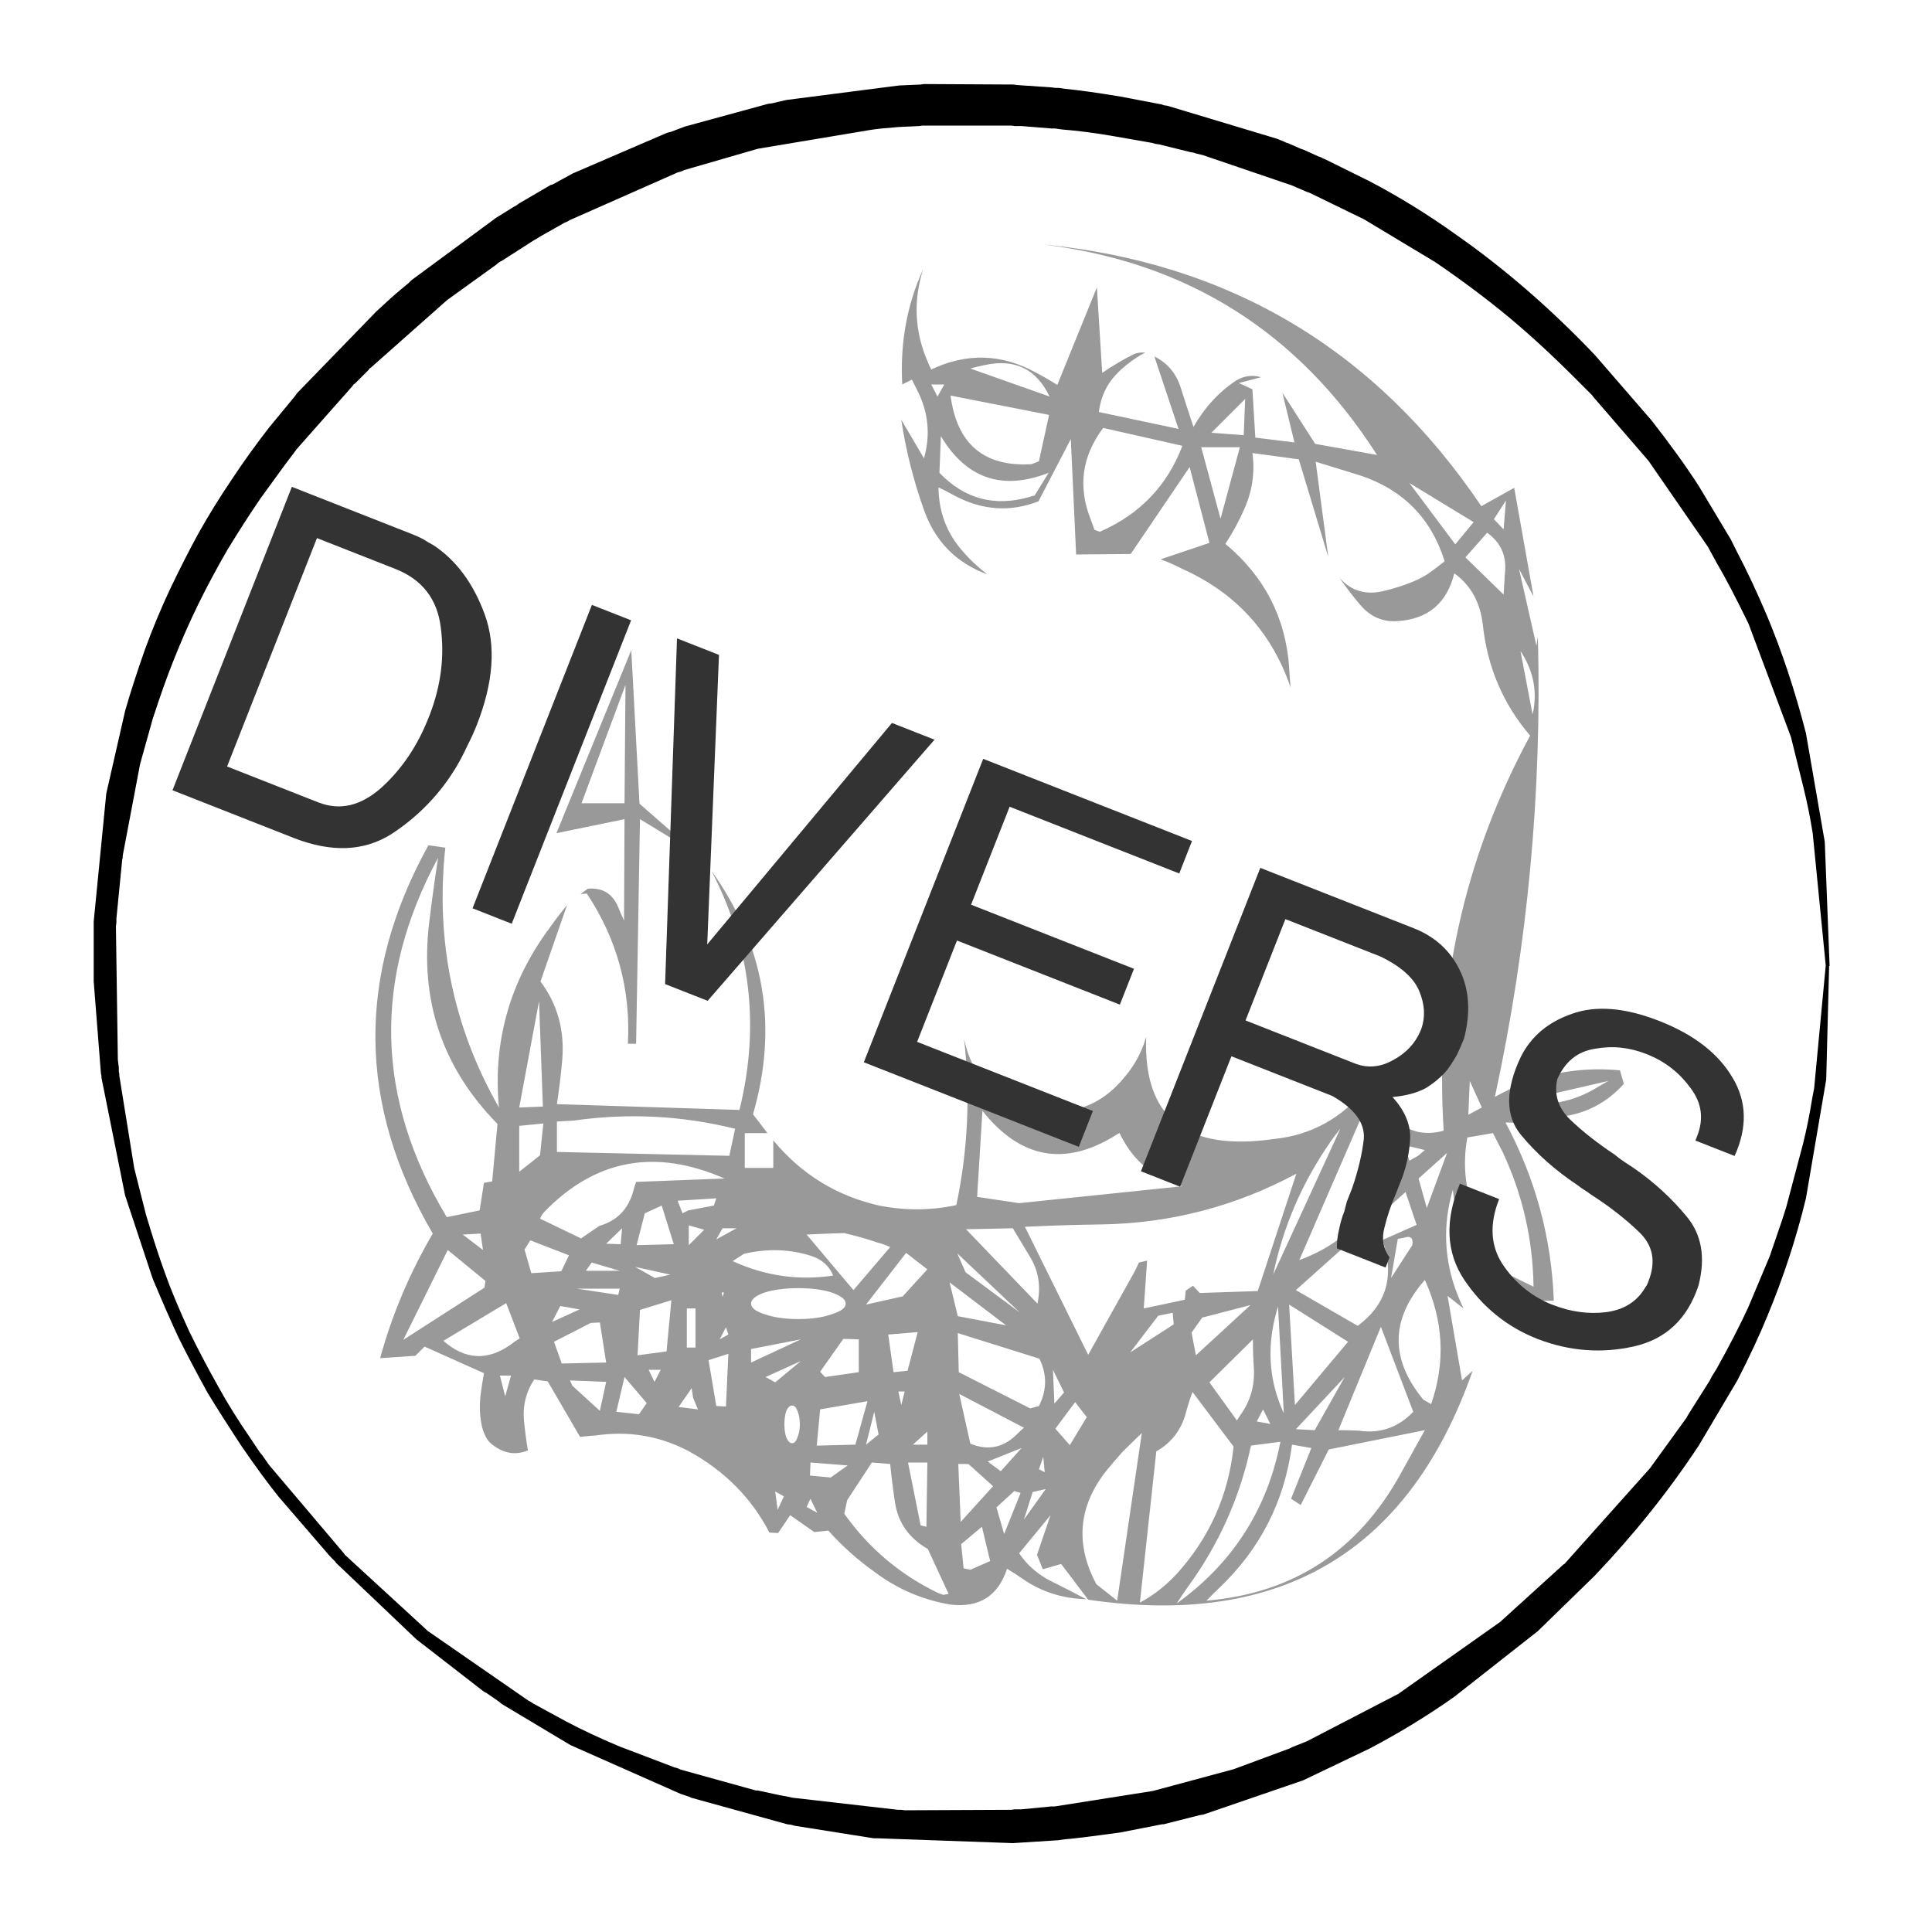 
<svg xmlns="http://www.w3.org/2000/svg" version="1.1" xmlns:xlink="http://www.w3.org/1999/xlink" preserveAspectRatio="none" x="0px" y="0px" width="200px" height="200px" viewBox="0 0 200 200">
<defs>
<g id="Layer1_0_STROKES_1_FILL">
<path fill="#000000" stroke="none" d="
M 170.95 43.5
L 165.1 36.75
Q 158.2 29.5 150.6 24.2 146.4 21.2 141.85 18.8
L 137.1 16.45 136.95 16.4 136.8 16.3 136.5 16.2 134.95 15.5 134.65 15.4 133.4 14.85 133.1 14.75 132.9 14.65 132.15 14.35 120.85 10.95 120.5 10.9 120.2 10.8 116 10
Q 112.4 9.4 110.3 9.2
L 109.6 9.1 109.25 9.1 108.9 9.05 105.25 8.8 104.9 8.75 95.65 8.7 95.3 8.75 93.05 8.85 81.4 10.35 79.9 10.7 79.5 10.75 70.9 13.1 69.45 13.65 69.05 13.75 59.3 17.95 57.2 19.1 57 19.15 53.75 21.05 53.4 21.3 53.2 21.4 51.35 22.55 42.6 29 42.3 29.3 41.4 30.05
Q 40.55 30.75 38.95 32.25
L 30.75 40.7 30.5 41.05 27.9 44.2
Q 25.8 46.9 24.05 49.55 22.15 52.35 20.55 55.2 19.15 57.75 17.55 61.1 16.15 64.1 15 67.25 13.75 70.8 12.95 73.6
L 11 82.15 9.7 95.4 9.7 101.6 10.45 111.15 10.5 111.35 10.5 111.55 12.95 123.75 15.8 132.35
Q 17.35 136.05 18.45 138.4 19.6 140.75 21.5 144.2 22.9 146.5 25 149.7 27.2 152.9 28.85 154.95
L 34.15 161.1 34.7 161.65 34.8 161.8 43.1 169.7 50 175.05 50.15 175.15 50.35 175.25 51.65 176.15 51.95 176.4 59.05 180.65 70.45 185.7 71.35 186 71.55 186.1 81.5 188.85 81.9 188.9 82.25 189 90.45 190.3 90.85 190.3 104.85 190.8 109.55 190.5 110.25 190.4
Q 111.2 190.35 115.95 189.7
L 120.3 188.85 120.45 188.85 124.2 187.9 124.55 187.85 134.9 184.3 141.8 181
Q 146.45 178.55 150.55 175.65
L 159.2 168.85 165.05 163.15
Q 171.2 156.7 175.85 149.65
L 179.85 142.9
Q 181.75 139.2 182.95 136.25 185.45 130.25 186.95 124.05
L 189.05 111.75 189.35 100 189.4 100 188.9 87.15 186.95 75.9
Q 185.25 69.3 182.9 63.7 181.35 60.05 179.8 57.1
L 179.15 55.8 175.85 50.3
Q 173.85 47.2 170.95 43.5
M 164.95 41.1
L 170.65 47.7 176.8 56.6 177.7 58.25
Q 178.95 60.35 181 64.55
L 185.4 76.3 186.7 81.55
Q 187.25 83.75 187.65 86.25
L 189 99.95 187.8 112.65 187.6 113.7
Q 187.2 116.2 186.65 118.4
L 184.9 125
Q 184.75 125.45 184.45 126.4
L 183.2 130.05 180.95 135.4
Q 179.65 138.2 177.7 141.7
L 177.2 142.5 177 142.9 174.7 146.55 174.6 146.75 170.8 152 161.95 161.9 161.85 161.95 155.3 167.9 144.75 175.35 135.3 180.25 133.8 180.85 133.5 181 127.7 183.15 119.35 185.4 109.2 187 108.85 187 105.75 187.3 105.05 187.3 104.7 187.35 93.65 187.4 93.3 187.35 92.95 187.35 82.05 186.1 81.35 185.95
Q 81.2 185.95 78.45 185.35
L 78.25 185.35 70.5 183.2 70.15 183.05 69.8 182.95 64.15 180.8
Q 61.05 179.5 58.6 178.2
L 55.2 176.35 54.9 176.15 54.7 176.05 44.3 168.85 35.7 160.95 35.6 160.8 27.85 151.65 27.15 150.65 26.9 150.35 26 149
Q 24 146.1 22.6 143.55 21.05 140.8 19.6 137.85 17.95 134.25 17.1 131.85 16.2 129.4 15.1 125.7
L 13.9 120.95 12.35 111.35 12.35 111.15 12.3 110.95 12.3 110.5 12.2 109.7 12 95.9 12.05 95.5 12.05 95.1 12.65 89 12.7 88.8 12.7 88.6 14.5 79.1 15.8 74.45
Q 16.95 70.9 17.95 68.4 19.2 65.25 20.55 62.5 21.85 59.85 23.55 56.9 25.35 53.95 27 51.55
L 28.85 49
Q 29.2 48.5 30.75 46.45
L 36.5 39.95 36.6 39.8 36.75 39.7 38.15 38.3 38.25 38.15 38.4 38.05 46.3 31.05 51.3 27.45 51.6 27.2 51.75 27.1 51.95 27 55.3 24.85 55.5 24.75 55.8 24.55 58.45 23.05 58.8 22.9 58.95 22.8 70.15 17.85 70.5 17.75 70.85 17.6 78.45 15.4 90.1 13.45
Q 91.05 13.3 93 13.15
L 95.15 13.05 95.5 13 104.7 13 105.05 13.05 105.75 13.05 108.85 13.3 109.2 13.3 109.9 13.4
Q 112.45 13.6 115.3 14.1
L 119.3 14.8 119.65 14.9 120 14.95 123.25 15.75 123.55 15.8 123.85 15.9 124.5 16.05 133.75 19.2 135.25 19.85 135.55 19.95 141.2 22.7 148.6 27.15
Q 152.7 29.95 156.15 32.8 159.45 35.55 162.85 38.95
L 164.8 40.9 164.95 41.1 Z"/>
</g>

<g id="Layer0_0_FILL">
<path fill="#999999" stroke="none" d="
M 63.95 93.8
Q 63.05 91.8 60.85 92
L 60.1 92.55 60.75 92.5
Q 65.45 99.6 65 108.05
L 65.85 108.05 66.25 84.8 72.15 88.4 66.2 83.2 65.35 67.3 57.6 86.25 64.65 84.8 64.6 95.3
Q 64.25 94.55 63.95 93.8
M 60.2 83.15
L 64.75 70.9 64.65 83.15 60.2 83.15
M 168.1 112.2
L 167.7 110.8
Q 160.85 110.15 154.75 113.55 159.85 90 159.2 65.9
L 159.05 66.85 157.25 58.9 158.75 61.75 156.75 50.5 153.35 52.4
Q 136.95 28.1 107.9 25.3 130.35 28 142.55 47.1
L 136.15 45.95 132.75 40.65 134 45.8 129.95 45.3 129.65 40.3 128.25 39.65 130.55 39.05
Q 129.2 38.65 127.95 39.4 125.25 41.2 123.55 44.2 122.85 42.1 122.2 40.05 121.5 37.9 119.5 36.9
L 122 44.4 113.75 42.65
Q 114.05 40.25 115.7 38.6 116.95 37.35 118.55 36.5 117.9 36.45 117.4 36.65 115.7 37.5 114.1 38.6
L 113.55 29.75
Q 111.5 34.8 109.45 39.85 108.35 39.15 107.2 38.55 101.9 35.65 96.4 38.25 96.15 37.75 95.95 37.25 94.05 32.7 95.55 27.9 93.05 33.4 93.4 39.8
L 94.4 39.3
Q 94.65 39.8 94.9 40.3 96.7 43.75 95.65 47.45
L 93.3 43.45
Q 94 48.15 95.65 52.8 97.4 57.7 102.2 59.45 100.75 58.35 99.65 57.05 97.2 54.3 97.15 50.45 98 50.85 98.8 51.3 103.1 53.6 107.5 51.9
L 110.85 45.45 111.4 57.4 117.05 57.35 123.15 48.35 125.2 56.2 120.15 57.9
Q 121.25 58.3 122.3 58.85 130.65 62.55 133.6 71.15 133.5 70.1 133.45 69.05 132.9 61.35 126.85 56.3 128 54.55 128.85 52.6 130.05 49.85 129.65 46.9
L 134.45 47.55 137.5 57.65 136.2 47.8
Q 138.45 48.5 140.75 49.2 147.45 51.4 149.55 58.1 148.75 58.75 147.9 59.35 147.15 59.85 146.3 60.2 144.85 60.8 143.35 61.15 140.5 61.9 138.65 59.8 139.65 61.25 140.8 62.6 142.35 64.45 144.65 64.3 149.4 64 150.55 59.35 153.1 61.2 153.5 64.65 154.2 71.25 158.4 76.15 148.05 95.3 149.45 117.05 148 117.45 146.7 117.15 143.1 116.1 141.35 112.75 137.6 117.3 131.95 117.9 118.2 119.9 118.65 107.35 118 109.6 116.5 111.4 112.65 116.2 106.55 114.7 101.05 113.4 99.8 107.55 100.8 116.2 99 124.75 95.05 125.6 91 124.8 84.4 123.3 80.05 118.05
L 80.05 120.9 77.1 120.9 77.1 117.3 79.45 117.3 77.95 115.35
Q 81.9 101.7 73.65 90.15 79.75 101.9 76.55 114.9
L 57.65 114.3
Q 58 112 58.2 109.75 58.6 105.15 55.95 101.6
L 58.7 93.7
Q 57.75 94.85 56.9 96.05 50.7 104.4 51.65 114.65 44.55 102.2 46.1 87.75
L 44.35 87.5
Q 33.15 107.75 44.8 127.7 41.2 133.85 39.35 140.6
L 43 140.35 43.95 139.4 50.1 142.15
Q 49.9 143.25 49.75 144.4 49.55 146.2 49.9 147.7 50.05 148.3 50.35 148.85 50.6 149.3 51.1 149.65 52.8 150.9 54.65 150.15 54.4 148.65 54.25 147.15 54 144.8 55.3 142.8
L 56.7 143 60.05 148.75
Q 60.85 148.65 61.65 148.6 66.75 147.85 71.25 150.2 76.85 153.25 79.65 158.65
L 80.55 158.7 81.8 156.85 84.3 158.6 85.75 158.45
Q 87.9 160.85 90.5 162.7 94 165.35 98.35 166.1 102.85 166.65 104.25 162.4 105.1 162.9 105.95 163.5 108.8 165.45 112.45 165.55 110.65 164.6 108.85 163.7 106.8 162.7 105.5 160.8
L 108.75 156.85 107.35 160.95 107.95 162.45 109.85 161.9 112.65 165.6
Q 142.6 170 152.45 141.9
L 151.35 142.9 149.85 134.15 151.5 135.45
Q 151.15 134.7 150.85 133.95 148.8 128.65 150.4 123.15 150.8 127.45 153.35 130.95 156.1 134.85 160.85 134.65 160.5 124.9 155.85 116.2 156.45 116.2 157.05 116.25 159.45 115.8 161.65 115.6 165.5 115.1 168.1 112.2
M 166.5 111.9
Q 165.95 112.2 165.45 112.5 161.6 114.9 157.15 114.05
L 166.5 111.9
M 128.9 41.3
L 128.75 45.05 125.4 44.8 128.9 41.3
M 124.35 46.3
L 128.35 46.3 126.35 53.7 124.35 46.3
M 96.4 39.8
L 97.75 39.8 97.05 41.05 96.4 39.8
M 97.25 48.95
L 97.4 45.15
Q 101.35 51.75 108.55 48.95
L 107.1 51.3
Q 106.8 51.35 106.55 51.45 101.15 53 97.25 48.95
M 107.55 47.75
Q 107.15 47.9 106.8 48.05 99.4 48.5 98.4 40.95
L 108.6 42.95 107.55 47.75
M 101.9 37.8
Q 106.6 36.75 108.65 41.05
L 100.45 38.15
Q 101.15 37.95 101.9 37.8
M 113.3 54.85
Q 113.1 54.3 112.9 53.75 110.9 48.7 114.2 44.3
L 122.4 46.15
Q 120.05 52.35 113.85 55.05
L 113.3 54.85
M 155.65 54.8
L 154.65 53.75 155.9 51.8 155.65 54.8
M 155.75 60
Q 155.7 60.75 155.65 61.55
L 151.7 57.7 153.95 55.15
Q 156.05 56.65 155.8 59.25 155.75 59.6 155.75 60
M 150.65 56.35
L 145.9 50 152.55 54.05 150.65 56.35
M 158.75 73.5
Q 158.7 73.7 158.65 73.95
L 157.4 67.4
Q 159.3 70.25 158.75 73.5
M 45.35 88.8
Q 44.85 92.05 44.45 95.35 42.9 107.6 51.5 116.35
L 50.95 122.3 50.1 122.45 49.65 125.3 46.25 126
Q 35.2 107.6 45.35 88.8
M 65.85 122.35
Q 65.7 122.75 65.6 123.15 64.85 126.1 62.05 126.9
L 60.15 128.2 55.9 126.15
Q 56.1 125.7 56.4 125.4 64.3 117.3 75 122
L 65.85 122.35
M 76.1 116.85
L 75.5 119.65 57.65 119.25 57.65 116.1
Q 58.5 116.05 59.4 116 67.85 114.8 76.1 116.85
M 56.2 114.55
L 53.75 114.65 55.8 103.65 56.2 114.55
M 56.25 116.3
L 55.9 119.6 53.75 121.3 53.75 116.55 56.25 116.3
M 54.3 129.35
L 54.9 128.4 58.9 129.95 58.1 131.6 55 131.8 54.3 129.35
M 58 135.2
L 60 135.55 57.15 136.85 58 135.2
M 49.75 127.7
L 50 129.4 47.9 127.8 49.75 127.7
M 50.25 132.6
L 50.15 133.3 41.75 138.7 46.35 129.4 50.25 132.6
M 58.15 141.15
L 57.35 138.9 61.15 136.95 62.1 136.9 62.75 141.05 58.15 141.15
M 53.8 138.55
Q 53.3 138.85 52.85 139.2 49.25 141.75 45.9 138.8
L 52.4 134.9 53.8 138.55
M 52.9 142.4
L 52.3 144.55 51.75 142.4 52.9 142.4
M 59.25 143.45
L 59 142.9 62.75 143.05 62.1 146.05 59.25 143.45
M 74.15 124.05
L 73.9 124.8 71.25 125.3 70.65 125.6 70.15 124.3 74.15 124.05
M 71.3 128.9
L 71.3 126.85 72.9 127.3 71.3 128.9
M 74.15 128.3
L 74.8 127.15 76.25 127.15 74.15 128.3
M 71.1 135.45
L 72 135.45 72 139.5 71.1 139.5 71.1 135.45
M 74.95 133.8
L 74.8 134.25 74.7 133.8 74.95 133.8
M 77.75 134.95
Q 77.75 134.3 79.15 133.8 80.6 133.35 82.65 133.35 84.7 133.35 86.1 133.8 87.55 134.3 87.55 134.95 87.55 135.6 86.1 136.05 84.7 136.55 82.65 136.55 80.6 136.55 79.15 136.05 77.75 135.6 77.75 134.95
M 75.85 130.55
L 77 129.8
Q 80.6 128.95 83.95 130 85.65 130.55 86.25 132.05 80.85 132.85 75.85 130.55
M 68.5 124.8
L 69.75 128.8 65.9 128.9 66.75 125.6 68.5 124.8
M 64.4 127.15
L 64.25 128.8 62.75 128.75 64.4 127.15
M 64.15 133.4
L 64 134.05 59.7 133.4 64.15 133.4
M 61.25 130.7
L 64.15 131.55 60.65 131.55 61.25 130.7
M 69.4 131.95
L 67.8 132.3 65.75 131.15 69.4 131.95
M 66.25 135.6
L 69.5 134.6 69 139.9 66 140.3 66.25 135.6
M 67.15 141.8
L 68.4 141.8 67.75 143.05 67.15 141.8
M 63.8 146.15
L 64.65 142.55 66.95 145.25 66.15 146.4 63.8 146.15
M 77.75 141.05
L 77.75 139.65 82.9 138.65 77.75 141.05
M 75.15 137.4
L 75.4 138.15 74.5 138.65 75.15 137.4
M 73.35 140.8
L 75.4 140.15 75.15 145.6 74.15 145.55 73.35 140.8
M 71.6 143.7
L 71.75 144.7 72.25 145.9 70.25 145.65 71.6 143.7
M 80.25 143.1
L 79.25 142.55 82.9 140.9 80.25 143.1
M 80.5 156.3
L 80.25 154.4 81.15 154.9 80.5 156.3
M 145.9 120.15
L 145.4 118.55 147.5 119.05 146.8 119.65 145.9 120.15
M 146.85 122
L 149.8 119.35 147.7 125.05 146.85 122
M 153.4 114.65
L 152 115.4 152.15 111.9 153.4 114.65
M 154.55 117.3
Q 155.05 118.25 155.55 119.25 158.65 125.85 158.75 133.2
L 155.6 131.65
Q 154.15 129 152.9 126.2 151.1 122.1 151.9 117.75
L 154.55 117.3
M 137.8 118.1
Q 138.25 117.45 138.75 116.85
L 131.8 131.95
Q 133.35 124.45 137.8 118.1
M 140.95 115.6
Q 141.15 115.95 141.3 116.4 144.75 126.6 134.5 130.45
L 140.95 115.6
M 122.75 133.6
L 122.65 134.55 118.4 135.45 118.75 130.5 117.9 130.7 117.5 131.55 112.65 140.25 106.1 127
Q 110.1 126.8 114.15 126.75 124.8 126.55 134.2 121.5
L 130.2 133.65 124.2 133.85 123.5 133.1 122.75 133.6
M 129.7 138.65
Q 129.7 140.15 129.8 141.65 129.95 144.25 128.5 146.35 128.25 146.7 128.05 147.05
L 125.2 143.1 129.7 138.65
M 123.35 137.95
L 124.45 136.4 129.45 135.1 123.8 140.3 123.35 137.95
M 122.75 146.3
Q 123.05 145.15 123.45 144.1
L 127.7 149.75
Q 126.9 157.35 121.75 163 120 164.85 118 165.9
L 119.7 150.25
Q 122.05 148.9 122.75 146.3
M 130.1 147.15
L 130.75 145.9 131.5 147.4 130.1 147.15
M 136.1 148.05
L 134.15 147.95 139.2 142.55 136.1 148.05
M 140.65 148.1
Q 139.6 148.05 138.55 148.05
L 142.95 137.35 146.3 146.15
Q 143.95 148.6 140.65 148.1
M 139.55 138.9
L 134.05 145.45 133.45 135.05 139.55 138.9
M 132.3 135.25
L 132.9 146.3
Q 130.75 141.65 131.95 136.55 132.1 135.9 132.3 135.25
M 140.55 137.25
L 134.15 133.55 145.5 123.4 146.65 126.8 143.15 128.35
Q 143.2 128.65 143.3 128.95 144.8 134.1 140.55 137.25
M 145.25 128.15
Q 146.4 127.75 146.2 128.9
L 144 132.3 144.7 128.25
Q 144.95 128.2 145.25 128.15
M 148.15 145.35
L 147.35 144.9
Q 142.15 138.6 147.5 132.5 150.4 138.9 148.15 145.35
M 115.9 117.3
Q 117.65 121 121.4 122.5 121.9 122.65 122.4 122.8
L 105.5 124.55 101.15 123.9 101.7 115
Q 107.6 122.4 115.45 117.55 115.65 117.4 115.9 117.3
M 96 131.4
L 93.45 134.2 89.65 135.05 93.8 129.7 96 131.4
M 99.95 131.7
L 99.1 129.75 105.55 135.85 99.95 131.7
M 87.4 127.65
Q 89.15 128.05 90.9 128.65 91.55 128.8 92.15 129.1
L 88.35 133.55 83.5 127.8
Q 85.45 127.7 87.4 127.65
M 87.3 138.6
L 88.9 138.65 88.9 142.05 85.4 142.55 84.9 142 87.3 138.6
M 82.55 146.05
Q 82.8 146.65 82.8 147.45 82.8 148.25 82.55 148.8 82.35 149.4 82 149.4 81.65 149.4 81.4 148.8 81.2 148.25 81.2 147.45 81.2 146.65 81.4 146.05 81.65 145.5 82 145.5 82.35 145.5 82.55 146.05
M 84.9 145.9
L 89.8 145.05 88.55 149.55 84.55 149.65 84.9 145.9
M 99.25 142.05
L 99.15 138 107.6 140.65
Q 108.8 143.1 107.55 145.55
L 106.65 145.8 99.25 142.05
M 93.95 141.9
L 92.5 142.05 91.95 138.15 95 137.9 93.95 141.9
M 93.65 144.05
L 93.3 145.45 93 144.05 93.65 144.05
M 99.15 136.25
L 98.3 132.75 104.15 137.2 99.15 136.25
M 106.65 130.15
Q 107.95 132.3 107.4 134.95
L 100 127.25 104.85 127.15
Q 105.75 128.65 106.65 130.15
M 106 147.8
Q 105.7 148.05 105.4 148.35 103.25 150.6 100.45 149.45
L 99.3 144.3 106 147.8
M 110.15 144.15
L 109.15 145.3 109 141.8 110.15 144.15
M 109.25 147.9
L 111.3 145.15 112.5 146.7 110.75 149.6 109.25 147.9
M 117 140
L 119.9 136.2 121.4 135.9 121.5 137.1 117 140
M 114.45 152.35
Q 115.3 151.3 116.2 150.3 117.2 149.3 118.2 148.35
L 115.65 165.7 113.5 164
Q 110.2 157.85 114.45 152.35
M 108.15 152.4
L 107.55 152.1 108 150.8 108.15 152.4
M 106.9 154.45
L 108.25 154.15 106 157.3 106.9 154.45
M 105 154.35
L 105.65 154.55 103.95 158.8 103.15 156.05 105 154.35
M 102.25 151.3
L 105.75 149.9 103.6 152.3 102.25 151.3
M 101.65 158.05
L 102.5 161.6 100.45 162.5 99.75 162.35 99.5 159.85 101.65 158.05
M 99.2 151.55
L 100.25 151.55 102.8 153.85 99.45 157.55 99.2 151.55
M 96 149.55
L 94.5 149.55 96 148.2 96 149.55
M 94 151.4
L 96 151.4 95.9 158.05 95.3 157.9 94 151.4
M 92.65 155.55
Q 93.15 158.7 96.05 160.35
L 98.2 165 97.65 165.1
Q 97.35 165 97.1 164.9 91.2 162.05 87.4 156.7
L 87.7 155.3 90.25 151.4 92.15 151.55
Q 92.35 153.55 92.65 155.55
M 90.95 148.5
L 89.65 149.55 90.5 146.15 90.95 148.5
M 86 152.95
L 83.85 152.75 83.9 151.4 87.75 151.7 86 152.95
M 83.9 155.15
L 84.6 156.6 83.5 156 83.9 155.15
M 134.65 155.8
L 137.55 150.05 147.5 148.05
Q 146.25 150.3 145 152.55 138.4 164.55 124.9 165.7 125.5 165.05 126.15 164.45 132.6 158.35 133.75 149.55
L 135.75 149.9 133.65 155.15 134.65 155.8
M 121.8 166
Q 122.35 165.15 122.95 164.3 127.8 157.65 129.5 149.65
L 132.55 149.25
Q 130.5 159.75 121.8 166 Z"/>
</g>

<g id="Symbole_1_0_Layer0_0_FILL">
<path fill="#333333" stroke="none" d="
M 30.3 0.3
L 26.8 0.3 26.8 27.4 30.3 27.4 30.3 0.3
M 21.45 15
Q 21.55 14.05 21.55 13.1 21.55 7.4 18.8 4.3 16.05 1.2 12.7 0.5 12.2 0.45 11.75 0.35 11.25 0.3 10.8 0.3
L 0 0.3 0 27.4 10.8 27.4
Q 15.85 27.4 18.25 24.15 20.6 20.85 21.25 16.9 21.4 15.95 21.45 15
M 10.5 3.5
Q 14.1 3.5 15.8 6.65 17.55 9.8 17.6 13.65 17.6 13.75 17.6 13.8 17.6 13.9 17.6 14 17.6 17.75 16.1 20.8 14.55 23.9 11.65 23.9
L 3.5 23.9 3.5 3.5 10.5 3.5
M 57.4 0.3
L 53.6 0.3 46.05 23.05 38.15 0.3 34.4 0.3 44 27.4 47.8 27.4 57.4 0.3
M 80.4 3.2
L 80.4 0.3 61.75 0.3 61.75 27.4 80.95 27.4 80.95 24.2 65.25 24.2 65.25 15.15 79.8 15.15 79.8 11.95 65.25 11.95 65.25 3.2 80.4 3.2
M 107.45 7.3
Q 107.05 4 105.05 2.15 103.05 0.3 100.2 0.3
L 86.5 0.3 86.5 27.4 90 27.4 90 15.75 99 15.75
Q 102.15 16.2 102.75 18.1 103.25 19.95 103.35 22.3 103.35 22.45 103.35 22.55 103.35 22.65 103.35 22.75 103.35 23.1 103.35 23.5 103.4 23.9 103.45 24.3 103.45 25.1 103.6 25.9 103.7 26.65 104 27.4
L 108.35 27.4 108.35 26.5
Q 107.2 25.75 107.05 24.35 106.85 22.95 106.9 21.35 106.9 21.1 106.9 20.9 106.9 20.65 106.9 20.4 106.9 20.3 106.9 20.15 106.9 20.05 106.9 19.9 106.85 18.2 106.3 16.6 105.7 15 103.7 14 105.2 13.25 106 12.3 106.75 11.3 107.1 10.25 107.3 9.5 107.4 8.75 107.45 8 107.45 7.3
M 103.85 8.05
Q 103.8 9.75 102.6 11.15 101.45 12.55 99.75 12.55 99.65 12.55 99.55 12.55 99.4 12.55 99.3 12.55
L 90 12.55 90 3.5 98.45 3.5
Q 101.3 3.7 102.55 5 103.8 6.3 103.85 7.85
L 103.85 8.05
M 122.25 2.95
Q 124.55 3 126.5 4.25 128.45 5.45 128.45 7.75 128.45 7.8 128.45 7.85 128.45 7.9 128.45 7.95 128.45 8 128.45 8.05 128.45 8.1 128.45 8.15
L 131.95 8.15
Q 132.15 4.25 129.4 2.15 126.65 0 122.05 0 117.45 0 115.05 2.1 112.65 4.15 112.4 7 112.1 11.5 114.75 13 117.45 14.5 120.75 15.2 121.05 15.3 121.35 15.35 121.65 15.4 122 15.5 124.75 16.05 126.9 16.95 129.1 17.85 129.1 20.45 129.1 20.6 129.1 20.7 129.1 20.85 129.05 21 128.75 23.05 126.75 24.15 124.8 25.2 122.4 25.2 122.35 25.2 122.25 25.2 122.2 25.2 122.1 25.2 119.45 25.1 117.25 23.55 115.05 21.95 115.05 18.65
L 111.55 18.65
Q 111.45 23.6 114.8 25.95 118.2 28.3 122.25 28.3
L 122.35 28.3
Q 126.55 28.25 129.95 25.95 133.35 23.65 133.1 19.25 132.65 15.7 130.1 14.3 127.5 12.85 124.5 12.15 124.05 12.05 123.55 11.95 123.1 11.85 122.65 11.7 120.1 11.15 118.15 10.35 116.2 9.55 115.9 7.6 116 5.2 117.9 4.1 119.75 2.95 122 2.95 122.05 2.95 122.1 2.95 122.15 2.95 122.25 2.95 Z"/>
</g>
</defs>

<g transform="matrix( 1, 0, 0, 1, 0,0) ">
<use xlink:href="#Layer1_0_STROKES_1_FILL"/>
</g>

<g transform="matrix( 1, 0, 0, 1, 0,0) ">
<use xlink:href="#Layer0_0_FILL"/>
</g>

<g transform="matrix( 1.159, 0.456, -0.456, 1.159, 30.35,50.05) ">
<g transform="matrix( 1, 0, 0, 1, 0,0) ">
<use xlink:href="#Symbole_1_0_Layer0_0_FILL"/>
</g>
</g>
</svg>
